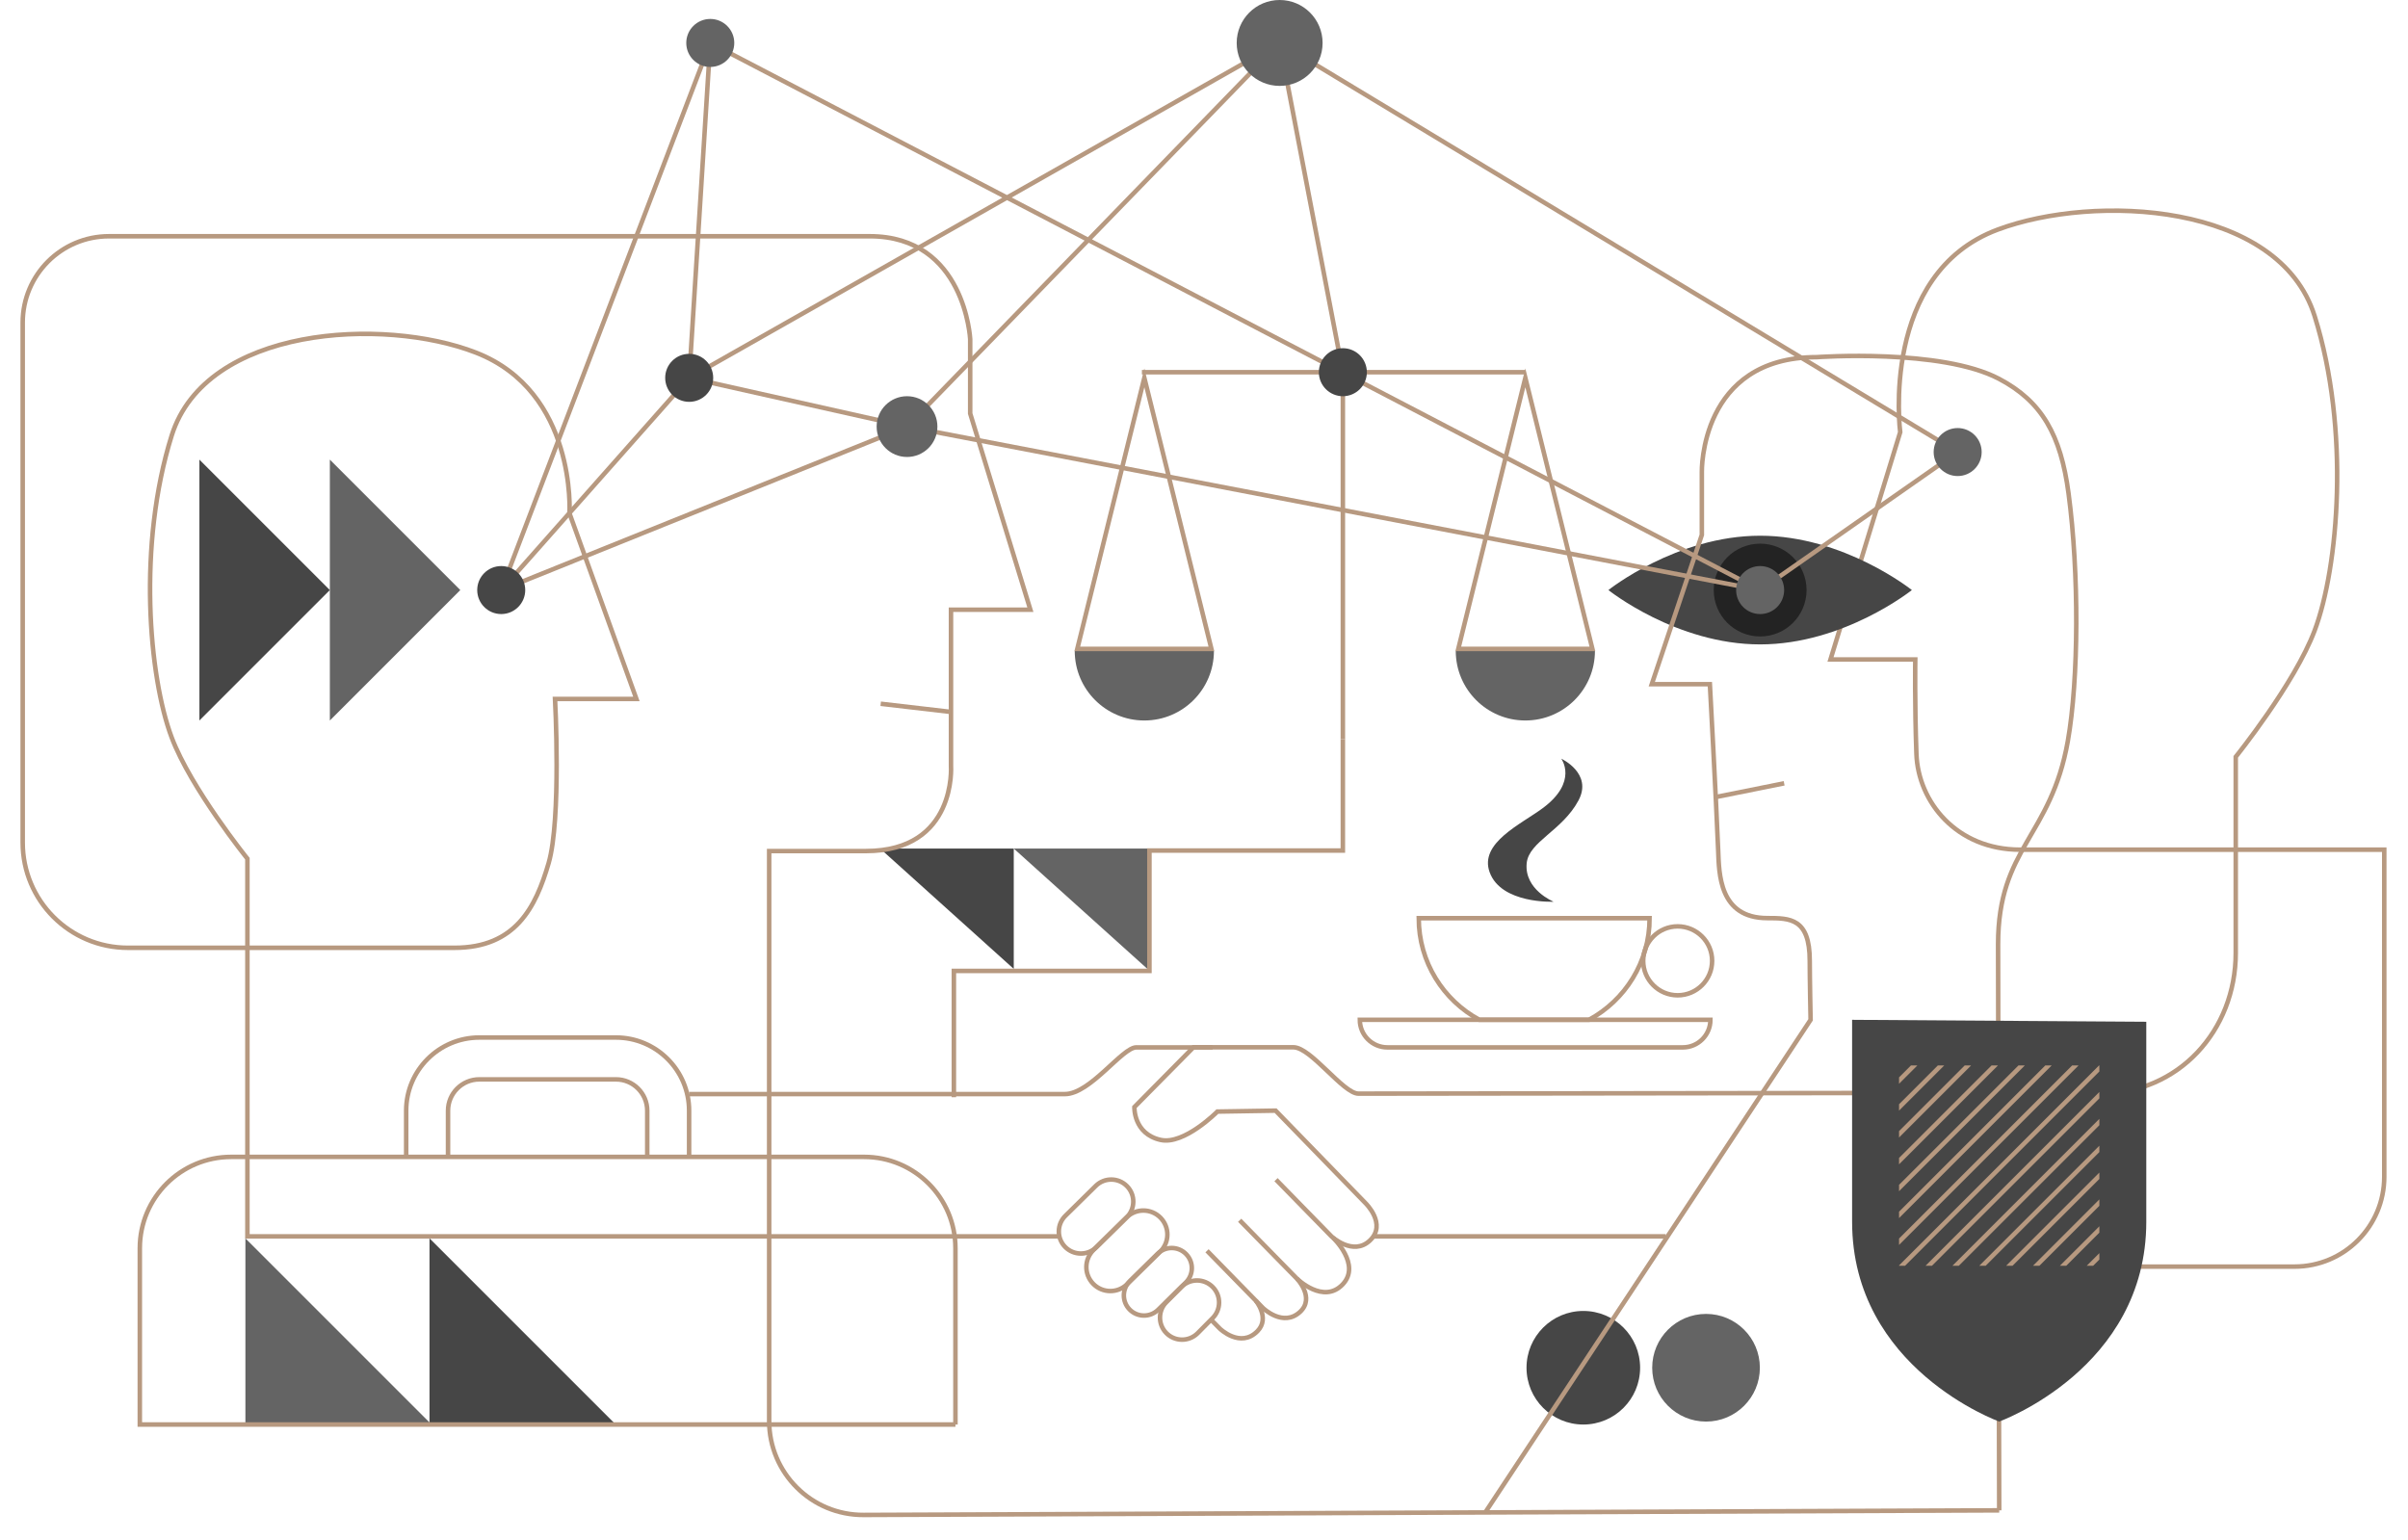 <svg xmlns="http://www.w3.org/2000/svg" xmlns:xlink="http://www.w3.org/1999/xlink" xmlns:serif="http://www.serif.com/" width="100%" height="100%" viewBox="0 0 746 477" xml:space="preserve" style="fill-rule:evenodd;clip-rule:evenodd;stroke-miterlimit:10;"><path d="M61.777,223.231l-0,-80.823l40.411,40.411l-40.411,40.412Z" style="fill:#464646;fill-rule:nonzero;"></path><path d="M102.188,223.231l-0,-80.823l40.412,40.411l-40.412,40.412Z" style="fill:#646464;fill-rule:nonzero;"></path><path d="M76.027,383.685l57.483,57.483l-57.483,0l-0,-57.483Z" style="fill:#646464;fill-rule:nonzero;"></path><path d="M133.06,383.672l57.497,57.497l-57.497,-0l0,-57.497Z" style="fill:#464646;fill-rule:nonzero;"></path><path d="M295.997,441.367l-0,-54.619c-0,-15.632 -12.672,-28.305 -28.305,-28.305l-196.07,-0c-15.633,-0 -28.305,12.673 -28.305,28.305l-0,54.619l252.68,-0" style="fill:none;fill-rule:nonzero;stroke:#b79980;stroke-width:1.4px;"></path><path d="M125.831,358.443l-0,-14.32c-0,-12.498 10.168,-22.666 22.666,-22.666l42.321,-0c12.497,-0 22.665,10.168 22.665,22.666l-0,14.32" style="fill:none;fill-rule:nonzero;stroke:#b79980;stroke-width:1.4px;"></path><path d="M200.515,358.443l0,-14.32c0,-5.347 -4.351,-9.698 -9.697,-9.698l-42.322,-0c-5.347,-0 -9.698,4.351 -9.698,9.698l0,14.32" style="fill:none;fill-rule:nonzero;stroke:#b79980;stroke-width:1.4px;"></path><path d="M650.714,338.815c24.114,0.074 41.922,-19.453 41.922,-43.567l0,-60.759c0,-0 18.207,-22.601 24.437,-39.113c7.377,-19.55 11.059,-62.207 0,-97.458c-11.058,-35.25 -68.182,-37.966 -98.148,-26.792c-36.633,13.66 -30.24,62.777 -30.24,62.777l-21.599,70.422l26.265,-0c0,-0 -0.202,13.736 0.358,29.281c0.534,14.785 12.356,29.652 32.128,29.652l112.806,-0l0,101.352c0,15.368 -12.458,27.826 -27.825,27.826l-60.434,-0" style="fill:none;fill-rule:nonzero;stroke:#b79980;stroke-width:1.4px;"></path><path d="M395.313,365.499l17.174,17.571c-0,0 6.695,6.256 11.922,1.268c5.319,-5.078 -1.348,-11.538 -1.348,-11.538l-27.881,-28.689l-18.037,0.291c-0,0 -10.29,10.42 -17.59,8.781c-8.462,-1.901 -8.119,-10.179 -8.119,-10.179l18.301,-18.52l30.985,0c5.392,0 15.424,14.361 20.126,14.361c4.702,0 167.478,-0.208 167.478,-0.208" style="fill:none;fill-rule:nonzero;stroke:#b79980;stroke-width:1.4px;"></path><path d="M592.298,182.819c0,0 -21.045,16.837 -47.005,16.837c-25.96,0 -47.005,-16.837 -47.005,-16.837c0,0 21.045,-16.837 47.005,-16.837c25.96,0 47.005,16.837 47.005,16.837" style="fill:#464646;fill-rule:nonzero;"></path><path d="M530.914,182.819c-0,-7.941 6.438,-14.379 14.38,-14.379c7.941,0 14.379,6.438 14.379,14.379c-0,7.941 -6.438,14.379 -14.379,14.379c-7.942,0 -14.38,-6.438 -14.38,-14.379" style="fill:#232323;fill-rule:nonzero;"></path><path d="M472.554,115.322l-118.793,0" style="fill:none;fill-rule:nonzero;stroke:#b79980;stroke-width:1.4px;"></path><path d="M376.076,201.67c-0,11.908 -9.653,21.561 -21.562,21.561c-11.907,-0 -21.56,-9.653 -21.56,-21.561" style="fill:#646464;fill-rule:nonzero;"></path><path d="M494.115,201.67c-0,11.908 -9.652,21.561 -21.561,21.561c-11.908,-0 -21.56,-9.653 -21.56,-21.561" style="fill:#646464;fill-rule:nonzero;"></path><path d="M416.018,115.322l0,113.73" style="fill:none;fill-rule:nonzero;stroke:#b79980;stroke-width:1.4px;"></path><path d="M155.281,182.819l64.749,-169.512l-6.516,103.76l182.921,-103.76l-115.438,118.866l264.297,50.646l-325.264,-169.512" style="fill:none;fill-rule:nonzero;stroke:#b79980;stroke-width:1.4px;"></path><path d="M212.606,13.307c-0,-4.107 3.329,-7.437 7.437,-7.437c4.107,0 7.437,3.33 7.437,7.437c-0,4.107 -3.33,7.437 -7.437,7.437c-4.108,0 -7.437,-3.33 -7.437,-7.437" style="fill:#646464;fill-rule:nonzero;"></path><path d="M413.004,383.52c0,-0 8.773,8.308 2.945,14.438c-5.946,6.256 -14.127,-1.756 -14.127,-1.756l-17.774,-18.122" style="fill:none;fill-rule:nonzero;stroke:#b79980;stroke-width:1.4px;"></path><path d="M401.823,396.202c-0,-0 5.628,5.884 0.952,10.245c-5.264,4.91 -11.502,-1.189 -11.502,-1.189l-17.337,-17.722" style="fill:none;fill-rule:nonzero;stroke:#b79980;stroke-width:1.4px;"></path><path d="M389.028,402.963c-0,-0 4.504,5.396 0.554,9.456c-5.305,5.452 -11.685,-0.774 -11.685,-0.774l-2.749,-2.793" style="fill:none;fill-rule:nonzero;stroke:#b79980;stroke-width:1.4px;"></path><path d="M375.653,324.515l-23.63,0c-4.365,0 -14.254,14.465 -22.131,14.465l-116.409,0" style="fill:none;fill-rule:nonzero;stroke:#b79980;stroke-width:1.4px;"></path><path d="M213.514,117.067l67.482,15.106l-125.715,50.646l58.233,-65.752" style="fill:none;fill-rule:nonzero;stroke:#b79980;stroke-width:1.4px;"></path><path d="M396.435,13.307l19.583,102.015" style="fill:none;fill-rule:nonzero;stroke:#b79980;stroke-width:1.4px;"></path><path d="M425.479,383.07l90.561,0" style="fill:none;fill-rule:nonzero;stroke:#b79980;stroke-width:1.4px;"></path><path d="M367.347,397.378l-8.585,8.454c-2.468,2.404 -6.417,2.352 -8.82,-0.115c-2.405,-2.467 -2.354,-6.417 0.114,-8.82l8.586,-8.455c2.467,-2.403 6.416,-2.352 8.82,0.116c2.405,2.467 2.353,6.416 -0.115,8.82Z" style="fill:none;fill-rule:nonzero;stroke:#b79980;stroke-width:1.4px;"></path><path d="M359.407,387.823l-10.232,10.075c-2.941,2.865 -7.647,2.804 -10.512,-0.137c-2.865,-2.94 -2.804,-7.647 0.137,-10.512l10.232,-10.075c2.94,-2.866 7.647,-2.804 10.513,0.136c2.865,2.941 2.803,7.648 -0.138,10.513Z" style="fill:none;fill-rule:nonzero;stroke:#b79980;stroke-width:1.4px;"></path><path d="M349.031,377.188l-9.404,9.259c-2.702,2.634 -7.028,2.577 -9.661,-0.125c-2.633,-2.703 -2.577,-7.029 0.126,-9.661l9.403,-9.26c2.703,-2.633 7.028,-2.576 9.661,0.126c2.634,2.703 2.577,7.028 -0.125,9.661Z" style="fill:none;fill-rule:nonzero;stroke:#b79980;stroke-width:1.4px;"></path><path d="M375.609,408.453l-4.639,4.679c-2.702,2.633 -7.028,2.577 -9.661,-0.126c-2.633,-2.702 -2.576,-7.028 0.126,-9.661l4.639,-4.679c2.703,-2.633 7.028,-2.576 9.661,0.126c2.633,2.703 2.577,7.028 -0.126,9.661Z" style="fill:none;fill-rule:nonzero;stroke:#b79980;stroke-width:1.4px;"></path><path d="M509.063,297.698c-0,5.893 4.784,10.677 10.677,10.677c5.893,0 10.677,-4.784 10.677,-10.677c-0,-5.893 -4.784,-10.678 -10.677,-10.678c-5.893,0 -10.677,4.785 -10.677,10.678Z" style="fill:none;stroke:#b79980;stroke-width:1.4px;"></path><path d="M521.342,324.515l-91.524,0c-4.719,0 -8.545,-3.825 -8.545,-8.544l108.614,0c0,4.719 -3.826,8.544 -8.545,8.544Z" style="fill:none;fill-rule:nonzero;stroke:#b79980;stroke-width:1.4px;"></path><path d="M271.583,132.173c0,-5.199 4.215,-9.414 9.413,-9.414c5.199,0 9.414,4.215 9.414,9.414c0,5.199 -4.215,9.414 -9.414,9.414c-5.198,0 -9.413,-4.215 -9.413,-9.414" style="fill:#646464;fill-rule:nonzero;"></path><path d="M206.077,117.067c-0,-4.107 3.33,-7.437 7.437,-7.437c4.108,0 7.437,3.33 7.437,7.437c-0,4.107 -3.329,7.437 -7.437,7.437c-4.107,0 -7.437,-3.33 -7.437,-7.437" style="fill:#464646;fill-rule:nonzero;"></path><path d="M147.843,182.819c0,-4.107 3.33,-7.437 7.437,-7.437c4.108,0 7.438,3.33 7.438,7.437c0,4.107 -3.33,7.437 -7.438,7.437c-4.107,0 -7.437,-3.33 -7.437,-7.437" style="fill:#464646;fill-rule:nonzero;"></path><path d="M408.582,115.322c-0,-4.107 3.329,-7.437 7.437,-7.437c4.107,0 7.437,3.33 7.437,7.437c-0,4.107 -3.33,7.437 -7.437,7.437c-4.108,0 -7.437,-3.33 -7.437,-7.437" style="fill:#464646;fill-rule:nonzero;"></path><path d="M396.435,13.307l210.05,126.753l-61.192,42.759" style="fill:none;fill-rule:nonzero;stroke:#b79980;stroke-width:1.4px;"></path><path d="M537.856,182.819c-0,-4.107 3.33,-7.437 7.437,-7.437c4.108,0 7.438,3.33 7.438,7.437c-0,4.107 -3.33,7.437 -7.438,7.437c-4.107,0 -7.437,-3.33 -7.437,-7.437" style="fill:#646464;fill-rule:nonzero;"></path><path d="M599.048,140.06c0,-4.107 3.329,-7.437 7.437,-7.437c4.107,0 7.437,3.33 7.437,7.437c0,4.107 -3.33,7.437 -7.437,7.437c-4.108,0 -7.437,-3.33 -7.437,-7.437" style="fill:#646464;fill-rule:nonzero;"></path><path d="M472.554,117.067l20.775,83.982l-41.551,0l20.776,-83.982Z" style="fill:none;fill-rule:nonzero;stroke:#b79980;stroke-width:1.4px;"></path><path d="M354.519,117.067l20.776,83.982l-41.552,0l20.776,-83.982Z" style="fill:none;fill-rule:nonzero;stroke:#b79980;stroke-width:1.4px;"></path><path d="M458.327,315.971l33.919,0c11.192,-6.042 18.799,-17.875 18.799,-31.486l-71.518,0c-0,13.611 7.607,25.444 18.8,31.486Z" style="fill:none;fill-rule:nonzero;stroke:#b79980;stroke-width:1.4px;"></path><path d="M383.128,13.307c0,-7.349 5.958,-13.307 13.307,-13.307c7.349,0 13.306,5.958 13.306,13.307c0,7.349 -5.957,13.307 -13.306,13.307c-7.349,0 -13.307,-5.958 -13.307,-13.307" style="fill:#646464;fill-rule:nonzero;"></path><path d="M481.322,279.385c-0,-0 -9.17,-3.75 -8.351,-11.95c0.669,-6.695 10.994,-10.002 16.04,-19.421c4.509,-8.416 -5.329,-12.948 -5.329,-12.948c-0,-0 5.329,7.121 -5.738,15.321c-6.798,5.038 -19.733,10.79 -16.454,19.853c3.572,9.873 19.832,9.145 19.832,9.145" style="fill:#464646;fill-rule:nonzero;"></path><path d="M355.471,262.909l-41.407,-0l41.407,37.289l0,-37.289Z" style="fill:#646464;fill-rule:nonzero;"></path><path d="M314.064,262.909l-41.407,-0l41.407,37.289l-0,-37.289Z" style="fill:#464646;fill-rule:nonzero;"></path><path d="M619.354,467.957l-351.76,1.422c-16.154,0.106 -29.306,-12.96 -29.306,-29.114l-0,-176.583l29.98,0c28.176,0 26.351,-26.35 26.351,-26.35l-0,-48.422l24.593,0l-18.645,-60.787l-0,-23.027c-0,0 -1.565,-31.899 -31.112,-31.899l-235.674,0c-14.772,0 -26.746,11.974 -26.746,26.746l-0,161.112c-0,18.006 14.597,32.604 32.604,32.604l101.127,0c18.98,0 25.212,-12.575 29.193,-26.208c3.981,-13.633 1.991,-50.895 1.991,-50.895l25.212,0l-20.734,-57.502c-0,0 2.316,-37.66 -29.027,-49.823c-28.62,-11.106 -83.597,-8.119 -94.213,25.718c-10.615,33.837 -7.08,74.784 -0,93.55c5.98,15.85 23.458,37.544 23.458,37.544l-0,117.027l251.381,0" style="fill:none;fill-rule:nonzero;stroke:#b79980;stroke-width:1.4px;"></path><path d="M472.916,423.77c-0,-9.718 7.878,-17.596 17.597,-17.596c9.717,0 17.595,7.878 17.595,17.596c-0,9.718 -7.878,17.596 -17.595,17.596c-9.719,0 -17.597,-7.878 -17.597,-17.596" style="fill:#464646;fill-rule:nonzero;"></path><path d="M511.853,423.77c0,-9.211 7.467,-16.679 16.679,-16.679c9.211,0 16.677,7.468 16.677,16.679c0,9.211 -7.466,16.679 -16.677,16.679c-9.212,0 -16.679,-7.468 -16.679,-16.679" style="fill:#646464;fill-rule:nonzero;"></path><path d="M619.354,467.957c-0,0 -0.346,-145.469 -0.346,-175.408c-0,-29.939 16.336,-33.167 21.603,-62.916c3.396,-19.187 3.515,-52.061 0.228,-76.764c-2.41,-18.109 -8.219,-28.457 -21.485,-35.466c-18.015,-9.518 -56.535,-6.744 -56.535,-6.744c-36.331,0 -35.589,35.564 -35.589,35.564l-0,19.504l-15.51,46.261l18.002,0c-0,0 1.919,35.27 2.571,51.483c0.286,7.076 0.218,20.99 15.232,20.99c7.052,0 13.134,0.039 13.134,13.237c-0,5.485 0.263,18.273 0.263,18.273l-100.798,152.63" style="fill:none;fill-rule:nonzero;stroke:#b79980;stroke-width:1.4px;"></path><path d="M294.619,220.58l-21.776,-2.535" style="fill:none;fill-rule:nonzero;stroke:#b79980;stroke-width:1.4px;"></path><path d="M416.018,229.052l0,34.474l-59.925,0l0,37.295l-60.585,0l0,39.128" style="fill:none;fill-rule:nonzero;stroke:#b79980;stroke-width:1.4px;"></path><path d="M664.923,378.519c0,45.569 -45.569,61.924 -45.569,61.924c0,-0 -45.57,-16.355 -45.57,-61.924l0,-62.547l91.139,0.605l0,61.942Z" style="fill:#464646;fill-rule:nonzero;"></path><g><clipPath id="_clip1"><rect x="588.324" y="330.114" width="62.06" height="62.06" clip-rule="nonzero"></rect></clipPath><g clip-path="url(#_clip1)"><path d="M685.183,321.164l-102.529,102.529" style="fill:none;fill-rule:nonzero;stroke:#b79980;stroke-width:1.4px;"></path><path d="M689.344,325.325l-102.529,102.529" style="fill:none;fill-rule:nonzero;stroke:#b79980;stroke-width:1.4px;"></path><path d="M693.505,329.486l-102.529,102.529" style="fill:none;fill-rule:nonzero;stroke:#b79980;stroke-width:1.4px;"></path><path d="M697.666,333.647l-102.529,102.529" style="fill:none;fill-rule:nonzero;stroke:#b79980;stroke-width:1.4px;"></path><path d="M701.828,337.809l-102.529,102.529" style="fill:none;fill-rule:nonzero;stroke:#b79980;stroke-width:1.4px;"></path><path d="M705.989,341.97l-102.529,102.529" style="fill:none;fill-rule:nonzero;stroke:#b79980;stroke-width:1.4px;"></path><path d="M660.215,296.197l-102.529,102.529" style="fill:none;fill-rule:nonzero;stroke:#b79980;stroke-width:1.4px;"></path><path d="M664.376,300.358l-102.528,102.529" style="fill:none;fill-rule:nonzero;stroke:#b79980;stroke-width:1.4px;"></path><path d="M668.538,304.519l-102.528,102.529" style="fill:none;fill-rule:nonzero;stroke:#b79980;stroke-width:1.4px;"></path><path d="M672.699,308.68l-102.528,102.529" style="fill:none;fill-rule:nonzero;stroke:#b79980;stroke-width:1.4px;"></path><path d="M676.86,312.841l-102.528,102.529" style="fill:none;fill-rule:nonzero;stroke:#b79980;stroke-width:1.4px;"></path><path d="M681.022,317.003l-102.529,102.529" style="fill:none;fill-rule:nonzero;stroke:#b79980;stroke-width:1.4px;"></path><path d="M635.249,271.229l-102.529,102.529" style="fill:none;fill-rule:nonzero;stroke:#b79980;stroke-width:1.4px;"></path><path d="M639.41,275.39l-102.529,102.529" style="fill:none;fill-rule:nonzero;stroke:#b79980;stroke-width:1.4px;"></path><path d="M643.571,279.552l-102.529,102.529" style="fill:none;fill-rule:nonzero;stroke:#b79980;stroke-width:1.4px;"></path><path d="M647.732,283.713l-102.529,102.529" style="fill:none;fill-rule:nonzero;stroke:#b79980;stroke-width:1.4px;"></path><path d="M651.893,287.874l-102.529,102.529" style="fill:none;fill-rule:nonzero;stroke:#b79980;stroke-width:1.4px;"></path><path d="M656.054,292.035l-102.529,102.529" style="fill:none;fill-rule:nonzero;stroke:#b79980;stroke-width:1.4px;"></path></g></g><path d="M531.537,246.949l21.194,-4.254" style="fill:none;fill-rule:nonzero;stroke:#b79980;stroke-width:1.4px;"></path></svg>